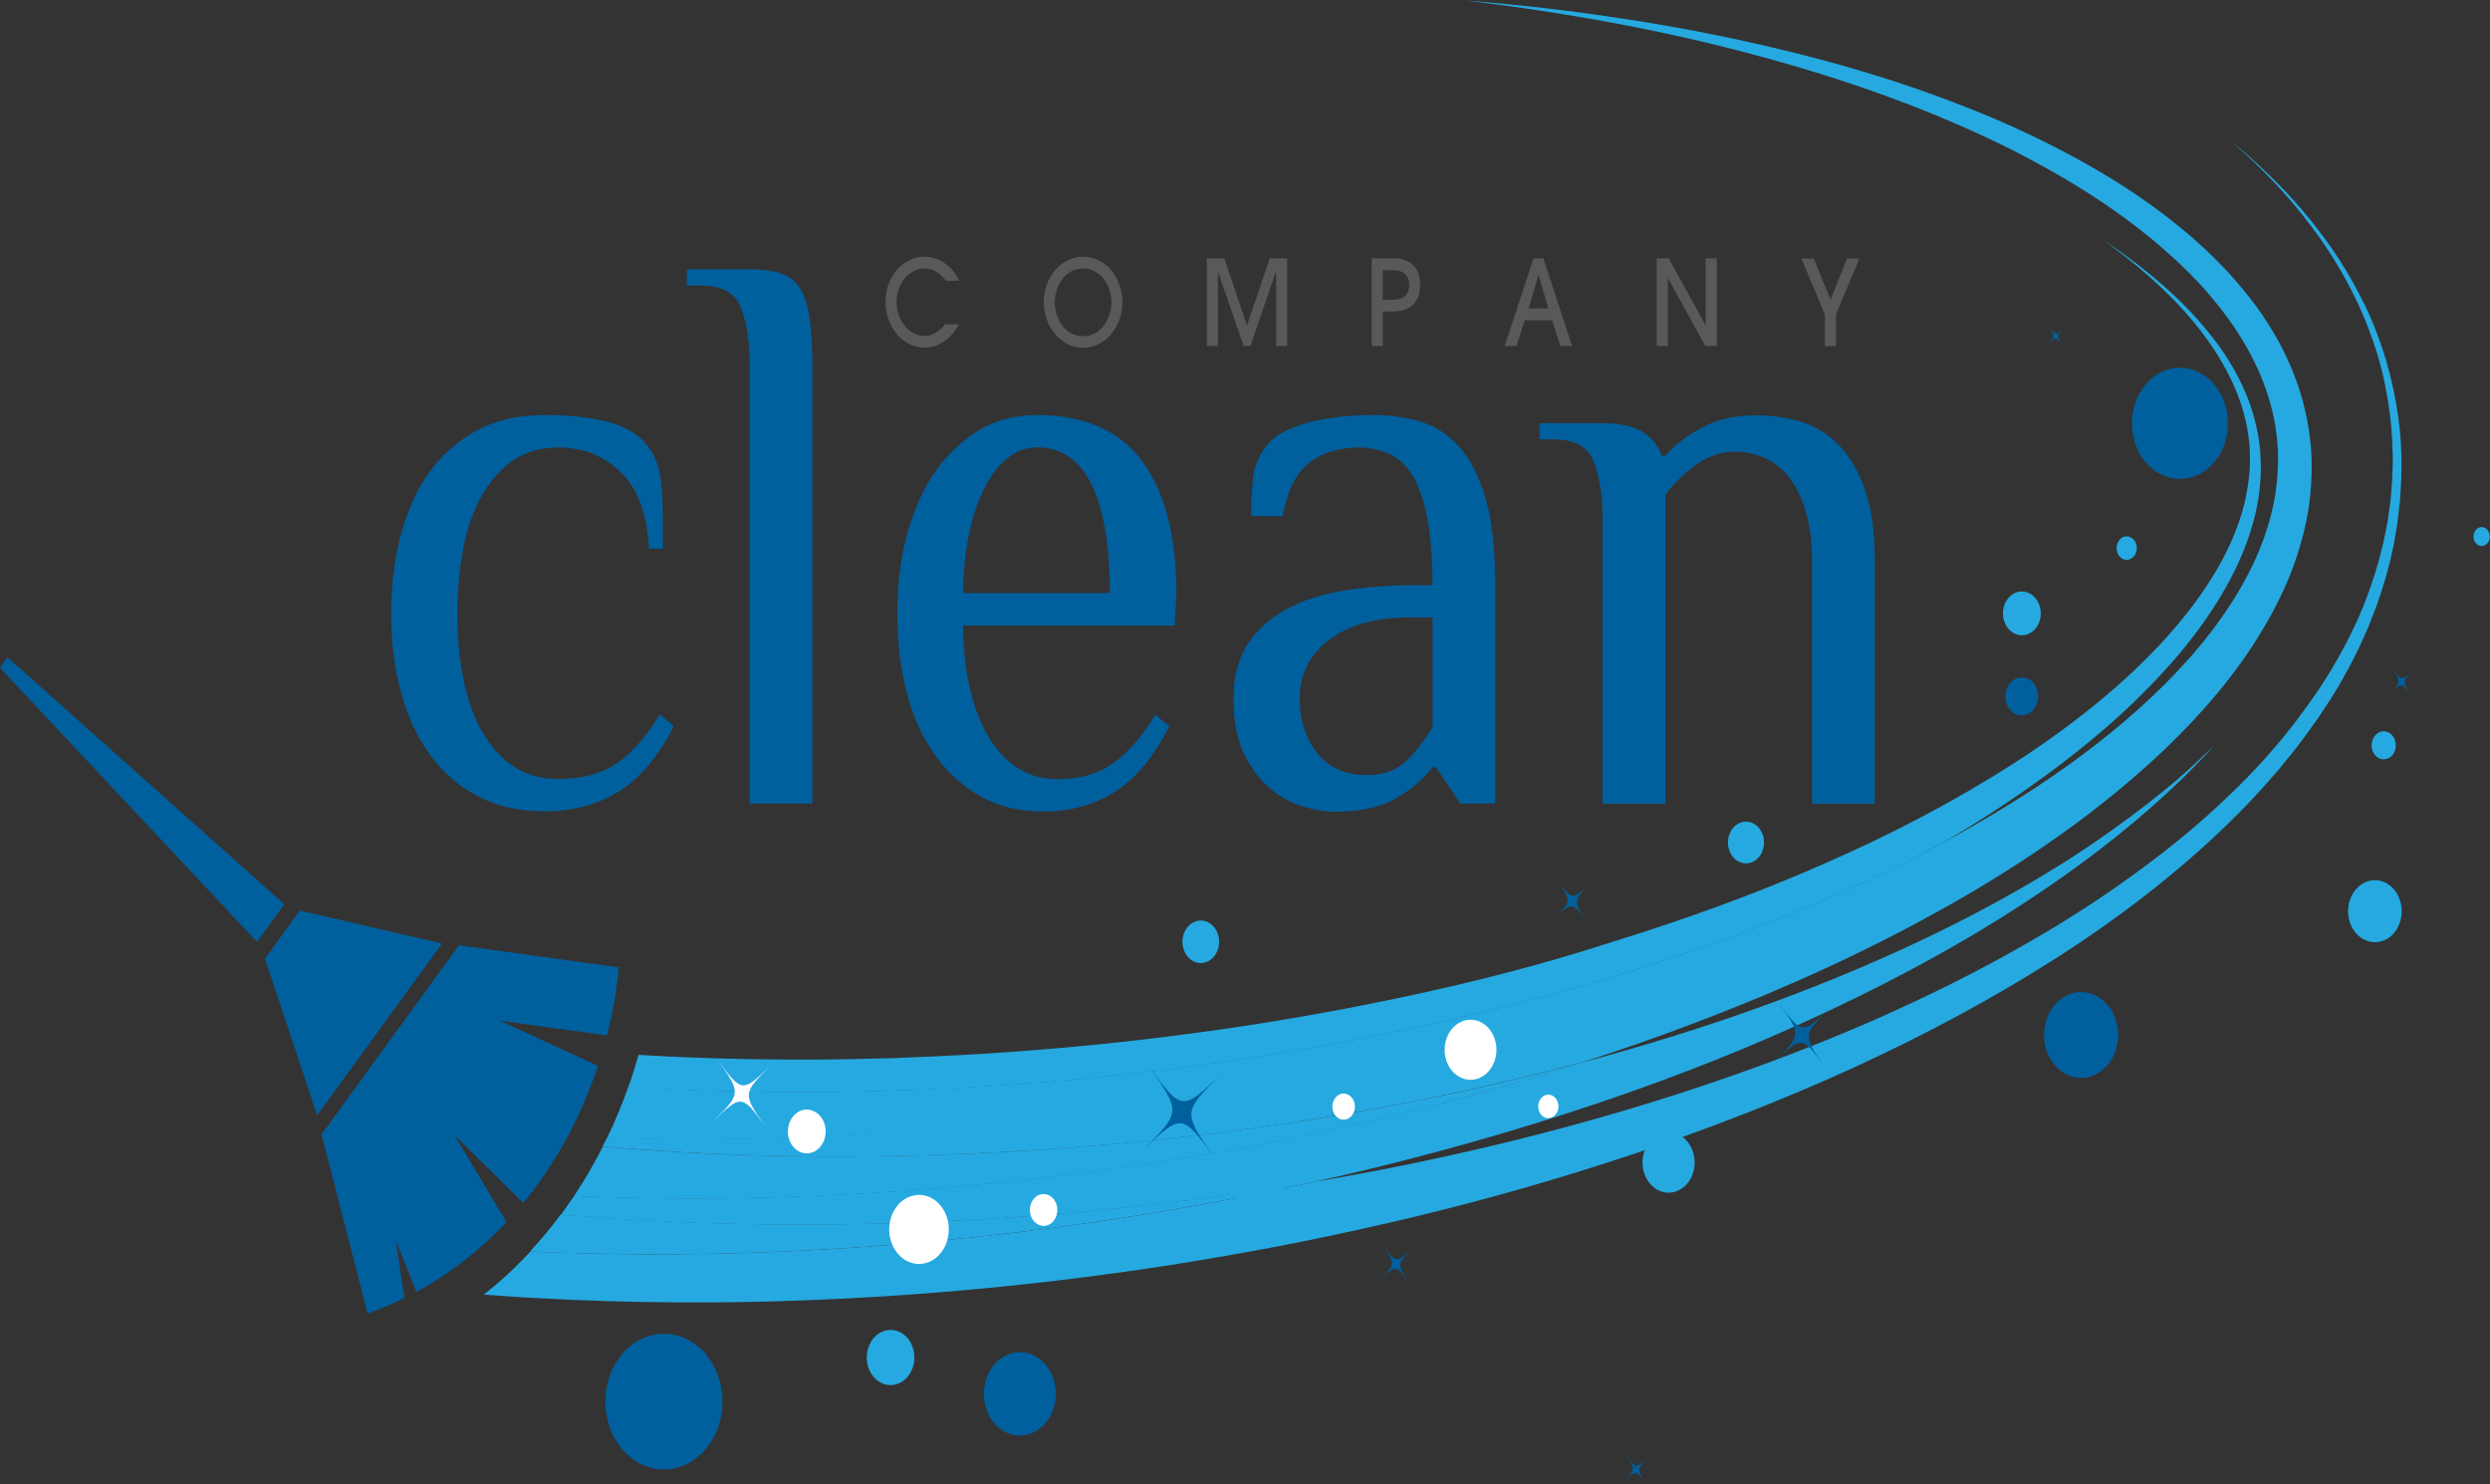 <svg xmlns="http://www.w3.org/2000/svg" width="151" height="90" viewBox="0 0 151 90" fill="none"><rect x="0" y="0" width="151" height="90" fill="#333333" stroke="none"/><g clip-path="url(#clip0_2034_2952)"><path d="M18.185 55.223L26.801 57.218L19.233 67.641L16.068 58.135L18.185 55.223Z" fill="#00609E"></path><path d="M0.46 39.867L17.243 54.838L15.586 57.119L0 40.499L0.46 39.867Z" fill="#00609E"></path><path d="M36.807 62.794C34.648 62.496 32.489 62.199 30.319 61.901C32.296 62.818 34.285 63.735 36.262 64.64C35.236 67.751 33.686 70.576 31.73 72.956C30.34 71.58 28.95 70.217 27.561 68.841C28.608 70.601 29.666 72.349 30.714 74.109C29.11 75.819 27.272 77.257 25.251 78.347C24.834 77.306 24.418 76.265 24.001 75.224C24.172 76.389 24.353 77.554 24.524 78.719C23.797 79.078 23.06 79.388 22.29 79.648C21.36 76.03 20.43 72.411 19.5 68.792L27.828 57.328C31.056 57.774 34.295 58.22 37.524 58.667C37.395 60.092 37.15 61.468 36.807 62.794Z" fill="#00609E"></path><path d="M33.013 25.17C34.509 25.17 35.771 25.306 36.797 25.567C37.823 25.827 38.614 26.273 39.149 26.893C39.405 27.19 39.608 27.512 39.758 27.872C39.908 28.231 40.015 28.652 40.079 29.148C40.132 29.644 40.175 30.226 40.186 30.896C40.196 31.565 40.207 32.358 40.207 33.275H39.362C39.245 31.181 38.678 29.631 37.652 28.64C36.626 27.636 35.354 27.14 33.868 27.14C32.799 27.14 31.879 27.401 31.12 27.921C30.361 28.442 29.72 29.161 29.218 30.053C28.704 30.958 28.33 32.011 28.095 33.238C27.86 34.465 27.732 35.779 27.732 37.191C27.732 38.604 27.849 39.918 28.095 41.145C28.33 42.372 28.704 43.438 29.218 44.33C29.731 45.235 30.361 45.941 31.12 46.462C31.879 46.982 32.799 47.242 33.868 47.242C35.364 47.242 36.572 46.895 37.513 46.214C38.443 45.532 39.277 44.565 40.015 43.314L40.859 44.045C39.897 45.904 38.775 47.23 37.492 48.023C36.209 48.804 34.723 49.2 33.023 49.2C31.441 49.2 30.062 48.878 28.897 48.246C27.721 47.614 26.759 46.747 26 45.668C25.241 44.59 24.663 43.326 24.289 41.864C23.904 40.414 23.723 38.84 23.723 37.179C23.723 35.506 23.915 33.944 24.289 32.494C24.674 31.044 25.241 29.768 26 28.69C26.759 27.611 27.732 26.756 28.897 26.112C30.051 25.492 31.43 25.17 33.013 25.17Z" fill="#00609E"></path><path d="M49.273 48.73H45.467V22.221C45.467 20.746 45.285 19.569 44.932 18.664C44.58 17.759 43.767 17.313 42.495 17.313H41.65V16.334H45.456C46.194 16.334 46.803 16.408 47.295 16.557C47.787 16.706 48.182 17.003 48.481 17.437C48.781 17.883 48.984 18.49 49.091 19.259C49.208 20.027 49.262 21.019 49.262 22.233V48.73H49.273Z" fill="#00609E"></path><path d="M71.24 37.935H58.412C58.412 39.273 58.541 40.525 58.797 41.665C59.054 42.806 59.428 43.797 59.919 44.64C60.411 45.47 61.01 46.115 61.715 46.573C62.421 47.032 63.223 47.255 64.132 47.255C65.511 47.255 66.665 46.908 67.585 46.226C68.504 45.544 69.327 44.578 70.065 43.326L70.909 44.057C69.947 45.916 68.846 47.242 67.585 48.035C66.323 48.816 64.901 49.213 63.287 49.213C61.79 49.213 60.497 48.891 59.396 48.259C58.295 47.627 57.375 46.759 56.627 45.681C55.879 44.603 55.323 43.339 54.959 41.876C54.596 40.426 54.414 38.852 54.414 37.191C54.414 35.518 54.606 33.957 54.981 32.507C55.365 31.057 55.921 29.78 56.648 28.702C57.386 27.624 58.273 26.769 59.31 26.124C60.358 25.492 61.544 25.17 62.87 25.17C65.746 25.17 67.884 26.099 69.263 27.971C70.642 29.83 71.337 32.507 71.337 35.977L71.24 37.935ZM67.306 35.965C67.306 33.114 66.943 30.933 66.205 29.408C65.468 27.884 64.356 27.128 62.859 27.128C62.207 27.128 61.619 27.351 61.085 27.785C60.55 28.231 60.08 28.838 59.684 29.631C59.289 30.412 58.979 31.354 58.754 32.432C58.53 33.511 58.412 34.688 58.412 35.965H67.306Z" fill="#00609E"></path><path d="M88.559 48.73L87.073 46.523H86.859C86.432 47.143 85.748 47.751 84.785 48.345C83.823 48.94 82.54 49.225 80.937 49.225C80.349 49.225 79.697 49.114 78.991 48.903C78.286 48.692 77.623 48.321 77.003 47.8C76.383 47.279 75.859 46.573 75.431 45.693C75.004 44.813 74.801 43.698 74.801 42.359C74.801 41.021 75.1 39.906 75.688 39.026C76.276 38.146 77.067 37.439 78.061 36.919C79.045 36.398 80.189 36.026 81.493 35.816C82.786 35.605 84.155 35.493 85.598 35.493H86.87C86.87 33.796 86.752 32.395 86.528 31.292C86.303 30.202 85.993 29.346 85.598 28.739C85.202 28.132 84.732 27.723 84.176 27.488C83.631 27.264 83.043 27.14 82.423 27.14C81.236 27.14 80.242 27.438 79.44 28.02C78.639 28.615 78.083 29.706 77.773 31.305H75.87C75.87 30.45 75.913 29.656 75.998 28.925C76.084 28.194 76.394 27.512 76.928 26.893C77.185 26.595 77.537 26.335 78.008 26.112C78.478 25.889 78.991 25.703 79.558 25.567C80.124 25.43 80.723 25.343 81.354 25.269C81.985 25.207 82.626 25.17 83.278 25.17C84.24 25.17 85.16 25.294 86.047 25.542C86.934 25.79 87.725 26.273 88.42 27.017C89.115 27.748 89.66 28.801 90.067 30.152C90.473 31.515 90.676 33.288 90.676 35.481V48.73H88.559ZM86.859 37.439H85.587C83.471 37.439 81.814 37.885 80.616 38.79C79.419 39.695 78.82 40.872 78.82 42.347C78.82 43.128 78.938 43.822 79.162 44.404C79.387 44.999 79.686 45.483 80.05 45.879C80.413 46.276 80.841 46.561 81.322 46.734C81.803 46.92 82.305 47.007 82.85 47.007C83.898 47.007 84.721 46.709 85.331 46.102C85.94 45.495 86.453 44.813 86.881 44.07V37.439H86.859Z" fill="#00609E"></path><path d="M97.186 31.554C97.186 30.079 97.004 28.902 96.651 27.997C96.298 27.092 95.486 26.646 94.214 26.646H93.369V25.667H97.175C98.244 25.667 99.056 25.84 99.612 26.188C100.157 26.535 100.553 27.018 100.777 27.637H100.991C101.526 27.018 102.263 26.448 103.193 25.94C104.124 25.431 105.225 25.184 106.497 25.184C107.395 25.184 108.282 25.308 109.148 25.555C110.014 25.803 110.773 26.262 111.457 26.931C112.131 27.6 112.676 28.505 113.082 29.658C113.488 30.798 113.691 32.26 113.691 34.02V48.743H109.886V34.008C109.886 32.793 109.747 31.764 109.479 30.922C109.212 30.067 108.859 29.385 108.421 28.864C107.983 28.344 107.491 27.96 106.935 27.737C106.39 27.514 105.813 27.39 105.225 27.39C104.38 27.39 103.6 27.65 102.873 28.17C102.157 28.691 101.526 29.298 100.991 29.992V48.743H97.186V31.554Z" fill="#00609E"></path><path d="M57.364 17.029C57.022 16.57 56.616 16.285 56.071 16.285C55.108 16.285 54.371 17.215 54.371 18.318C54.371 19.396 55.108 20.375 56.06 20.375C56.541 20.375 57.001 20.09 57.311 19.669H58.134C57.695 20.549 56.926 21.081 56.049 21.081C54.745 21.081 53.697 19.805 53.697 18.305C53.697 16.781 54.756 15.566 56.06 15.566C56.552 15.566 57.065 15.752 57.46 16.087C57.781 16.347 57.973 16.632 58.166 17.029H57.364Z" fill="#58595B"></path><path d="M65.681 21.094C64.366 21.094 63.297 19.855 63.297 18.33C63.297 16.793 64.366 15.566 65.681 15.566C67.017 15.566 68.065 16.793 68.065 18.343C68.065 19.855 66.985 21.094 65.681 21.094ZM65.681 16.285C64.965 16.285 64.409 16.731 64.12 17.487C64.024 17.748 63.96 18.045 63.96 18.33C63.96 18.628 64.024 18.925 64.12 19.198C64.409 19.941 64.965 20.387 65.681 20.387C66.44 20.387 67.017 19.879 67.284 19.074C67.359 18.851 67.402 18.603 67.402 18.367C67.391 17.215 66.675 16.285 65.681 16.285Z" fill="#58595B"></path><path d="M77.387 20.983V16.496H77.365L75.826 20.983H75.42L73.87 16.496H73.859V20.983H73.186V15.666H74.244L75.623 19.743L77.002 15.666H78.06V20.983H77.387Z" fill="#58595B"></path><path d="M84.507 18.888H83.855V20.983H83.182V15.666H84.507C85.416 15.666 86.121 16.137 86.121 17.277C86.132 18.417 85.416 18.888 84.507 18.888ZM84.507 16.385H83.855V18.182H84.507C85.02 18.182 85.459 17.934 85.459 17.29C85.459 16.62 85.02 16.385 84.507 16.385Z" fill="#58595B"></path><path d="M94.63 20.983L94.117 19.421H92.471L91.957 20.983H91.252L92.995 15.666H93.593L95.336 20.983H94.63ZM93.305 16.67H93.294L92.706 18.702H93.892L93.305 16.67Z" fill="#58595B"></path><path d="M103.417 20.983L101.151 16.868H101.14V20.983H100.467V15.666H101.194L103.428 19.719H103.439V15.666H104.112V20.983H103.417Z" fill="#58595B"></path><path d="M111.339 19.073V20.994H110.666V19.073L109.244 15.678H109.992L111.008 18.169L112.013 15.678H112.761L111.339 19.073Z" fill="#58595B"></path><path d="M85.981 67.282C75.002 70.033 64.558 71.471 55.578 72.153C47.143 72.797 40.002 72.748 34.817 72.524C34.561 72.909 34.283 73.293 34.016 73.665C37.8 73.987 42.696 74.272 48.373 74.272C55.257 74.284 63.286 73.888 71.849 72.822C73.987 72.549 76.167 72.239 78.359 71.892C78.808 71.818 79.267 71.744 79.716 71.669C80.54 71.483 81.374 71.297 82.197 71.099C89.188 69.439 96.094 67.344 102.444 64.903C108.794 62.461 114.577 59.672 119.367 56.859C121.761 55.446 123.91 54.034 125.759 52.695C127.62 51.344 129.18 50.08 130.442 48.965C130.752 48.68 131.051 48.432 131.329 48.172C131.607 47.911 131.864 47.676 132.099 47.453C132.334 47.23 132.548 47.007 132.751 46.808C132.954 46.61 133.125 46.437 133.285 46.263C133.595 45.928 133.841 45.681 134.002 45.507C134.162 45.334 134.248 45.234 134.248 45.234C134.248 45.234 134.162 45.321 133.991 45.482C133.82 45.643 133.563 45.879 133.243 46.189C133.082 46.35 132.89 46.511 132.687 46.697C132.484 46.883 132.259 47.081 132.013 47.292C131.767 47.502 131.5 47.725 131.212 47.961C130.923 48.196 130.613 48.432 130.292 48.692C128.988 49.708 127.374 50.886 125.482 52.1C123.579 53.315 121.387 54.579 118.96 55.818C114.096 58.309 108.26 60.701 101.877 62.709C99.953 63.316 97.986 63.886 95.987 64.419C95.421 64.605 94.854 64.779 94.287 64.952C91.497 65.832 88.728 66.6 85.981 67.282Z" fill="#26A9E0"></path><path d="M111.307 54.579C107.202 56.562 102.915 58.31 98.543 59.834C94.181 61.358 89.745 62.672 85.34 63.775C80.936 64.878 76.563 65.783 72.298 66.502C68.043 67.221 63.895 67.766 59.961 68.162C57.994 68.373 56.081 68.522 54.221 68.658C52.361 68.782 50.575 68.881 48.844 68.943C44.268 69.129 40.195 69.104 36.806 68.993C36.721 69.179 36.625 69.352 36.539 69.538C38.549 69.699 40.794 69.86 43.231 69.972C48.469 70.207 54.584 70.22 61.148 69.848C67.701 69.488 74.693 68.745 81.641 67.543C86.495 66.712 91.327 65.659 95.966 64.42C98.19 63.701 100.424 62.932 102.658 62.077C104.059 61.557 105.449 60.987 106.849 60.417C108.239 59.822 109.628 59.227 111.007 58.582C112.387 57.938 113.755 57.269 115.123 56.562C116.481 55.856 117.828 55.112 119.164 54.344C119.827 53.96 120.49 53.551 121.142 53.154C121.794 52.745 122.446 52.336 123.087 51.902C124.37 51.047 125.642 50.155 126.872 49.201C129.331 47.304 131.672 45.222 133.746 42.88C134.783 41.703 135.745 40.476 136.6 39.162C137.455 37.848 138.214 36.473 138.813 35.023C139.401 33.573 139.828 32.061 140.042 30.536C140.235 29.012 140.245 27.463 139.999 25.976C139.764 24.488 139.315 23.063 138.706 21.75C138.396 21.093 138.065 20.461 137.68 19.853C137.306 19.246 136.91 18.664 136.472 18.118C134.761 15.9 132.719 14.091 130.613 12.554C128.497 11.017 126.305 9.765 124.135 8.675C121.965 7.584 119.795 6.692 117.7 5.911C113.498 4.362 109.532 3.321 106.004 2.54C102.466 1.759 99.355 1.251 96.789 0.892C94.224 0.532 92.193 0.322 90.814 0.198C90.119 0.136 89.595 0.086 89.231 0.061C88.879 0.037 88.686 0.012 88.686 0.012C88.686 0.012 88.868 0.037 89.221 0.074C89.573 0.123 90.108 0.185 90.792 0.272C92.171 0.458 94.181 0.743 96.736 1.189C99.291 1.648 102.37 2.267 105.865 3.184C109.35 4.101 113.263 5.291 117.368 6.977C119.421 7.832 121.527 8.786 123.622 9.939C125.717 11.079 127.823 12.393 129.812 13.954C130.806 14.735 131.768 15.578 132.677 16.47C133.126 16.928 133.575 17.387 133.981 17.883C134.398 18.366 134.804 18.874 135.178 19.395C136.675 21.477 137.755 23.856 138.054 26.347C138.214 27.587 138.161 28.851 137.958 30.115C137.744 31.379 137.338 32.643 136.792 33.87C135.681 36.336 133.981 38.666 131.992 40.761C130.004 42.855 127.738 44.752 125.343 46.462C124.146 47.317 122.906 48.135 121.644 48.903C121.014 49.3 120.372 49.659 119.731 50.043C119.1 50.403 118.469 50.762 117.828 51.097C117.646 51.208 117.454 51.32 117.261 51.419C115.369 52.534 113.359 53.588 111.307 54.579Z" fill="#26A9E0"></path><path d="M61.169 69.86C54.605 70.219 48.49 70.219 43.252 69.984C40.815 69.872 38.57 69.724 36.56 69.55C36.036 70.579 35.459 71.583 34.828 72.525C40.024 72.748 47.165 72.797 55.589 72.153C64.568 71.471 75.013 70.033 85.992 67.282C88.739 66.588 91.508 65.82 94.298 64.965C94.865 64.791 95.431 64.605 95.998 64.432C91.358 65.671 86.526 66.724 81.673 67.555C74.713 68.745 67.722 69.488 61.169 69.86Z" fill="#26A9E0"></path><path d="M61.169 69.86C54.605 70.219 48.49 70.219 43.252 69.984C40.815 69.872 38.57 69.724 36.56 69.55C36.036 70.579 35.459 71.583 34.828 72.525C40.024 72.748 47.165 72.797 55.589 72.153C64.568 71.471 75.013 70.033 85.992 67.282C88.739 66.588 91.508 65.82 94.298 64.965C94.865 64.791 95.431 64.605 95.998 64.432C91.358 65.671 86.526 66.724 81.673 67.555C74.713 68.745 67.722 69.488 61.169 69.86Z" fill="#26A9E0"></path><path d="M145.591 26.806C145.516 25.641 145.345 24.526 145.11 23.472C145.045 23.212 144.992 22.952 144.928 22.692C144.853 22.444 144.789 22.183 144.725 21.936C144.575 21.452 144.425 20.969 144.254 20.51C143.923 19.593 143.549 18.75 143.153 17.994C142.373 16.458 141.528 15.194 140.737 14.14C139.144 12.033 137.733 10.72 136.782 9.84C136.547 9.617 136.333 9.443 136.14 9.27C135.959 9.108 135.798 8.972 135.67 8.873C135.413 8.662 135.285 8.551 135.285 8.551C135.285 8.551 135.413 8.662 135.659 8.885C135.788 8.997 135.937 9.133 136.119 9.294C136.301 9.468 136.515 9.654 136.739 9.877C137.669 10.782 139.037 12.145 140.577 14.289C141.336 15.355 142.138 16.631 142.875 18.168C143.249 18.936 143.592 19.767 143.902 20.671C144.062 21.118 144.201 21.588 144.34 22.072C144.404 22.32 144.468 22.568 144.522 22.815C144.586 23.063 144.629 23.324 144.682 23.584C144.885 24.613 145.024 25.703 145.077 26.843C145.099 27.413 145.12 27.983 145.088 28.566C145.077 29.148 145.024 29.731 144.971 30.313C144.939 30.611 144.896 30.896 144.853 31.193C144.832 31.342 144.81 31.491 144.789 31.64C144.757 31.788 144.735 31.924 144.703 32.073C144.65 32.358 144.586 32.656 144.522 32.953C144.447 33.238 144.372 33.523 144.308 33.821C143.987 34.961 143.613 36.101 143.143 37.179C143.089 37.316 143.025 37.452 142.972 37.588C142.907 37.725 142.843 37.849 142.779 37.985C142.651 38.245 142.533 38.518 142.394 38.778C142.127 39.298 141.849 39.819 141.55 40.315C141.261 40.823 140.94 41.306 140.63 41.79C140.47 42.025 140.31 42.261 140.139 42.496C139.978 42.731 139.807 42.967 139.636 43.19C139.465 43.413 139.294 43.649 139.123 43.884C138.941 44.107 138.77 44.33 138.589 44.553C138.503 44.665 138.407 44.776 138.321 44.888C138.225 44.999 138.14 45.099 138.043 45.21C137.862 45.421 137.669 45.644 137.487 45.855C136.728 46.697 135.937 47.528 135.114 48.296C133.479 49.87 131.725 51.32 129.887 52.671C128.059 54.022 126.145 55.298 124.167 56.476C120.223 58.83 116.032 60.888 111.713 62.685C107.394 64.482 102.947 66.031 98.468 67.357C93.989 68.683 89.467 69.786 85.009 70.691C83.234 71.05 81.47 71.372 79.717 71.67C73.549 73.033 67.359 74.062 61.48 74.756C54.82 75.549 48.566 75.933 43.189 76.032C40.505 76.082 38.036 76.069 35.844 76.02C34.754 75.983 33.728 75.958 32.776 75.921C32.562 75.908 32.359 75.908 32.167 75.896C31.28 76.85 30.339 77.73 29.334 78.511C29.975 78.56 30.67 78.61 31.44 78.66C35.545 78.907 41.414 79.13 48.427 78.87C55.44 78.622 63.575 77.928 72.234 76.516C74.394 76.156 76.596 75.772 78.819 75.326C81.032 74.88 83.277 74.384 85.533 73.851C90.033 72.773 94.587 71.484 99.088 69.972C103.589 68.46 108.057 66.737 112.387 64.754C116.716 62.771 120.917 60.528 124.873 57.988C126.851 56.711 128.764 55.36 130.592 53.91C132.42 52.46 134.173 50.923 135.82 49.25C136.643 48.432 137.423 47.552 138.193 46.66C138.385 46.437 138.567 46.202 138.749 45.978C138.845 45.867 138.931 45.755 139.027 45.644C139.112 45.532 139.209 45.408 139.294 45.297C139.476 45.061 139.647 44.826 139.829 44.59C140 44.343 140.171 44.107 140.342 43.872C140.513 43.636 140.684 43.388 140.844 43.14C141.005 42.893 141.176 42.645 141.336 42.397C141.646 41.876 141.967 41.381 142.245 40.848C142.544 40.327 142.811 39.782 143.078 39.236C143.207 38.964 143.335 38.679 143.453 38.406C143.517 38.27 143.57 38.133 143.634 37.985C143.698 37.849 143.752 37.7 143.805 37.551C144.265 36.423 144.639 35.233 144.939 34.044C145.003 33.746 145.077 33.437 145.142 33.139C145.206 32.842 145.249 32.532 145.302 32.222C145.323 32.073 145.355 31.924 145.377 31.763C145.398 31.615 145.42 31.454 145.43 31.305C145.462 30.995 145.505 30.698 145.537 30.388C145.58 29.78 145.623 29.173 145.623 28.578C145.655 27.971 145.612 27.389 145.591 26.806Z" fill="#26A9E0"></path><path d="M71.838 72.821C63.275 73.899 55.246 74.284 48.362 74.271C42.685 74.271 37.789 73.986 34.005 73.664C33.428 74.445 32.818 75.176 32.166 75.882C32.369 75.895 32.572 75.895 32.775 75.907C33.727 75.957 34.742 75.981 35.843 76.006C38.035 76.056 40.504 76.068 43.188 76.019C48.565 75.919 54.819 75.535 61.479 74.742C67.348 74.048 73.537 73.019 79.716 71.656C79.257 71.731 78.808 71.805 78.359 71.879C76.156 72.239 73.986 72.549 71.838 72.821Z" fill="#26A9E0"></path><path d="M71.838 72.821C63.275 73.899 55.246 74.284 48.362 74.271C42.685 74.271 37.789 73.986 34.005 73.664C33.428 74.445 32.818 75.176 32.166 75.882C32.369 75.895 32.572 75.895 32.775 75.907C33.727 75.957 34.742 75.981 35.843 76.006C38.035 76.056 40.504 76.068 43.188 76.019C48.565 75.919 54.819 75.535 61.479 74.742C67.348 74.048 73.537 73.019 79.716 71.656C79.257 71.731 78.808 71.805 78.359 71.879C76.156 72.239 73.986 72.549 71.838 72.821Z" fill="#26A9E0"></path><path d="M55.322 66.106C64.098 65.772 74.35 64.755 85.147 62.475C87.841 61.905 90.578 61.248 93.326 60.517C96.073 59.786 98.831 58.955 101.589 58.026C102.968 57.567 104.336 57.072 105.716 56.563C107.084 56.043 108.452 55.51 109.81 54.927C111.168 54.357 112.515 53.75 113.851 53.118C115.187 52.486 116.513 51.817 117.817 51.11C117.828 51.098 117.838 51.098 117.86 51.086C119.592 50.069 121.27 49.003 122.873 47.876C124.648 46.636 126.326 45.335 127.887 43.972C129.448 42.608 130.859 41.171 132.11 39.709C133.35 38.234 134.408 36.709 135.221 35.185C136.033 33.66 136.578 32.149 136.867 30.736C137.006 30.029 137.081 29.335 137.102 28.678C137.091 28.344 137.113 28.022 137.081 27.699C137.07 27.538 137.07 27.377 137.049 27.216C137.027 27.055 137.017 26.906 136.995 26.745C136.814 25.506 136.45 24.366 135.948 23.312C135.445 22.259 134.836 21.304 134.173 20.462C133.521 19.619 132.837 18.875 132.174 18.231C131.511 17.587 130.88 17.041 130.314 16.583C130.036 16.347 129.758 16.149 129.512 15.95C129.266 15.765 129.031 15.604 128.828 15.442C128.625 15.294 128.432 15.17 128.283 15.058C128.122 14.947 127.983 14.86 127.876 14.786C127.652 14.637 127.545 14.562 127.545 14.562C127.545 14.562 127.652 14.637 127.866 14.798C127.973 14.872 128.101 14.972 128.261 15.083C128.411 15.207 128.593 15.343 128.796 15.492C128.999 15.653 129.213 15.827 129.459 16.025C129.694 16.223 129.961 16.434 130.228 16.682C130.784 17.165 131.383 17.735 132.024 18.392C132.655 19.061 133.307 19.817 133.916 20.685C134.526 21.54 135.092 22.507 135.531 23.535C135.98 24.564 136.279 25.667 136.397 26.82C136.418 26.968 136.418 27.105 136.429 27.253C136.439 27.402 136.439 27.551 136.439 27.699C136.461 27.997 136.429 28.294 136.418 28.604C136.365 29.211 136.268 29.843 136.119 30.488C135.798 31.789 135.242 33.165 134.419 34.565C133.606 35.966 132.537 37.379 131.308 38.742C130.057 40.105 128.646 41.444 127.096 42.695C125.546 43.959 123.868 45.174 122.104 46.302C120.329 47.442 118.469 48.52 116.545 49.536C114.621 50.553 112.621 51.507 110.58 52.399C106.496 54.196 102.22 55.745 97.89 57.084C93.561 58.497 89.156 59.612 84.784 60.529C80.412 61.446 76.082 62.178 71.881 62.723C67.669 63.281 63.585 63.652 59.715 63.9C57.78 64.024 55.888 64.098 54.071 64.173C52.243 64.222 50.49 64.26 48.79 64.26C45.048 64.26 41.66 64.148 38.72 63.974C38.538 64.631 38.335 65.288 38.1 65.933C42.75 66.205 48.608 66.366 55.322 66.106Z" fill="#26A9E0"></path><path d="M113.862 53.117C112.526 53.749 111.179 54.356 109.821 54.926C108.464 55.509 107.095 56.042 105.727 56.562C104.348 57.071 102.979 57.566 101.6 58.025C98.842 58.954 96.084 59.785 93.337 60.516C90.59 61.247 87.864 61.904 85.159 62.474C74.362 64.754 64.099 65.771 55.333 66.105C48.609 66.365 42.761 66.204 38.111 65.919C37.737 66.973 37.309 68.014 36.828 69.005C40.228 69.117 44.29 69.129 48.865 68.956C50.587 68.894 52.383 68.782 54.243 68.671C56.103 68.534 58.016 68.386 59.983 68.175C63.917 67.778 68.054 67.233 72.32 66.514C76.575 65.795 80.957 64.891 85.362 63.788C89.766 62.685 94.203 61.371 98.564 59.847C102.926 58.322 107.224 56.575 111.329 54.592C113.381 53.6 115.38 52.547 117.315 51.432C117.508 51.32 117.689 51.209 117.882 51.109C117.871 51.122 117.86 51.122 117.839 51.134C116.524 51.816 115.198 52.485 113.862 53.117Z" fill="#26A9E0"></path><path d="M113.862 53.117C112.526 53.749 111.179 54.356 109.821 54.926C108.464 55.509 107.095 56.042 105.727 56.562C104.348 57.071 102.979 57.566 101.6 58.025C98.842 58.954 96.084 59.785 93.337 60.516C90.59 61.247 87.864 61.904 85.159 62.474C74.362 64.754 64.099 65.771 55.333 66.105C48.609 66.365 42.761 66.204 38.111 65.919C37.737 66.973 37.309 68.014 36.828 69.005C40.228 69.117 44.29 69.129 48.865 68.956C50.587 68.894 52.383 68.782 54.243 68.671C56.103 68.534 58.016 68.386 59.983 68.175C63.917 67.778 68.054 67.233 72.32 66.514C76.575 65.795 80.957 64.891 85.362 63.788C89.766 62.685 94.203 61.371 98.564 59.847C102.926 58.322 107.224 56.575 111.329 54.592C113.381 53.6 115.38 52.547 117.315 51.432C117.508 51.32 117.689 51.209 117.882 51.109C117.871 51.122 117.86 51.122 117.839 51.134C116.524 51.816 115.198 52.485 113.862 53.117Z" fill="#26A9E0"></path><path d="M57.091 75.937C57.748 75.066 57.672 73.743 56.92 72.981C56.169 72.22 55.028 72.308 54.371 73.179C53.714 74.05 53.791 75.373 54.542 76.135C55.293 76.896 56.434 76.808 57.091 75.937Z" fill="white"></path><path d="M73.157 58.342C73.742 58.125 74.065 57.4 73.878 56.722C73.692 56.044 73.066 55.669 72.481 55.886C71.896 56.102 71.573 56.827 71.76 57.505C71.946 58.183 72.572 58.558 73.157 58.342Z" fill="#26A9E0"></path><path d="M93.422 67.555C93.636 67.853 94.021 67.903 94.288 67.642C94.545 67.394 94.588 66.948 94.363 66.638C94.149 66.341 93.765 66.291 93.497 66.552C93.241 66.812 93.209 67.258 93.422 67.555Z" fill="white"></path><path d="M75.154 73.119C75.699 73.875 76.672 73.974 77.324 73.342C77.976 72.71 78.061 71.582 77.516 70.827C76.971 70.071 75.998 69.971 75.346 70.603C74.694 71.236 74.609 72.363 75.154 73.119Z" fill="#26A9E0"></path><path d="M82.005 66.602C81.759 66.267 81.332 66.218 81.043 66.502C80.754 66.788 80.712 67.283 80.957 67.618C81.203 67.953 81.631 68.002 81.92 67.717C82.208 67.432 82.251 66.936 82.005 66.602Z" fill="white"></path><path d="M90.547 64.556C90.973 63.68 90.705 62.569 89.949 62.075C89.193 61.581 88.234 61.892 87.808 62.768C87.382 63.645 87.65 64.756 88.406 65.25C89.162 65.743 90.121 65.433 90.547 64.556Z" fill="white"></path><path d="M63.795 74.141C64.16 73.816 64.228 73.209 63.947 72.786C63.666 72.363 63.143 72.284 62.778 72.609C62.413 72.935 62.345 73.542 62.626 73.965C62.907 74.388 63.43 74.467 63.795 74.141Z" fill="white"></path><path d="M55.095 83.423C55.619 82.727 55.556 81.67 54.955 81.063C54.354 80.456 53.443 80.528 52.919 81.225C52.395 81.922 52.458 82.978 53.059 83.586C53.66 84.193 54.571 84.12 55.095 83.423Z" fill="#26A9E0"></path><path d="M99.976 71.67C100.532 72.451 101.526 72.55 102.199 71.905C102.873 71.261 102.958 70.108 102.402 69.328C101.846 68.547 100.852 68.448 100.179 69.092C99.505 69.737 99.409 70.889 99.976 71.67Z" fill="#26A9E0"></path><path d="M128.497 33.698C128.711 33.996 129.095 34.045 129.363 33.785C129.619 33.537 129.662 33.091 129.437 32.781C129.224 32.484 128.839 32.434 128.572 32.694C128.315 32.955 128.283 33.401 128.497 33.698Z" fill="#26A9E0"></path><path d="M121.73 38.048C122.136 38.605 122.852 38.692 123.344 38.221C123.825 37.75 123.9 36.92 123.493 36.35C123.087 35.792 122.371 35.705 121.879 36.176C121.387 36.647 121.323 37.477 121.73 38.048Z" fill="#26A9E0"></path><path d="M48.042 69.466C48.449 70.023 49.165 70.11 49.657 69.639C50.138 69.168 50.213 68.338 49.806 67.768C49.4 67.21 48.684 67.123 48.192 67.594C47.711 68.065 47.636 68.908 48.042 69.466Z" fill="white"></path><path d="M150.112 32.905C150.284 33.152 150.604 33.177 150.807 32.979C151.021 32.781 151.043 32.409 150.872 32.173C150.7 31.925 150.38 31.901 150.177 32.099C149.974 32.297 149.941 32.657 150.112 32.905Z" fill="#26A9E0"></path><path d="M105.042 51.905C105.427 52.438 106.122 52.512 106.582 52.066C107.041 51.62 107.106 50.814 106.721 50.281C106.336 49.748 105.641 49.674 105.181 50.12C104.711 50.566 104.658 51.372 105.042 51.905Z" fill="#26A9E0"></path><path d="M142.77 56.463C143.347 57.256 144.373 57.368 145.058 56.711C145.752 56.042 145.838 54.852 145.271 54.059C144.694 53.253 143.668 53.154 142.984 53.811C142.289 54.48 142.193 55.67 142.77 56.463Z" fill="#26A9E0"></path><path d="M143.988 45.744C144.244 46.103 144.715 46.153 145.025 45.856C145.335 45.558 145.378 45.013 145.121 44.653C144.864 44.294 144.394 44.245 144.084 44.542C143.774 44.839 143.731 45.385 143.988 45.744Z" fill="#26A9E0"></path><path d="M43.265 87.194C44.311 85.272 43.815 82.731 42.157 81.519C40.499 80.306 38.307 80.881 37.261 82.803C36.215 84.725 36.711 87.266 38.369 88.479C40.027 89.691 42.219 89.116 43.265 87.194Z" fill="#00609E"></path><path d="M64.018 84.76C64.128 83.369 63.244 82.139 62.045 82.012C60.845 81.885 59.784 82.91 59.675 84.3C59.565 85.691 60.449 86.921 61.648 87.048C62.848 87.175 63.909 86.15 64.018 84.76Z" fill="#00609E"></path><path d="M69.357 69.688C71.645 67.531 71.688 67.531 73.602 70.134C71.741 67.482 71.741 67.432 73.986 65.214C71.699 67.37 71.656 67.37 69.742 64.768C71.602 67.42 71.602 67.469 69.357 69.688Z" fill="#00609E"></path><path d="M85.692 75.661C84.666 76.628 84.655 76.628 83.8 75.463C84.634 76.653 84.634 76.665 83.629 77.656C84.655 76.69 84.666 76.69 85.521 77.855C84.687 76.665 84.687 76.653 85.692 75.661Z" fill="#00609E"></path><path d="M99.985 88.364C99.226 89.082 99.215 89.082 98.574 88.215C99.194 89.095 99.194 89.107 98.445 89.851C99.204 89.132 99.215 89.132 99.856 89.999C99.236 89.12 99.236 89.107 99.985 88.364Z" fill="#00609E"></path><path d="M124.104 20.92C124.659 20.4 124.67 20.4 125.13 21.032C124.681 20.387 124.681 20.375 125.226 19.842C124.67 20.363 124.659 20.363 124.2 19.73C124.649 20.375 124.649 20.375 124.104 20.92Z" fill="#00609E"></path><path d="M123.593 42.334C123.642 41.7 123.238 41.141 122.691 41.084C122.144 41.029 121.661 41.497 121.613 42.131C121.565 42.765 121.969 43.325 122.516 43.381C123.063 43.437 123.545 42.968 123.593 42.334Z" fill="#00609E"></path><path d="M94.244 55.697C95.324 54.681 95.345 54.681 96.254 55.908C95.377 54.656 95.377 54.631 96.436 53.578C95.356 54.594 95.335 54.594 94.426 53.367C95.313 54.631 95.302 54.656 94.244 55.697Z" fill="#00609E"></path><path d="M135.085 26.089C135.282 24.241 134.151 22.558 132.557 22.328C130.964 22.099 129.511 23.411 129.313 25.258C129.115 27.106 130.247 28.79 131.841 29.019C133.434 29.248 134.887 27.936 135.085 26.089Z" fill="#00609E"></path><path d="M128.439 63C128.552 61.569 127.642 60.302 126.407 60.172C125.173 60.041 124.08 61.096 123.968 62.527C123.855 63.959 124.765 65.225 125.999 65.356C127.234 65.486 128.326 64.432 128.439 63Z" fill="#00609E"></path><path d="M43.264 67.976C44.963 66.365 44.995 66.378 46.417 68.311C45.028 66.34 45.038 66.303 46.706 64.655C45.006 66.266 44.974 66.254 43.552 64.32C44.942 66.291 44.942 66.328 43.264 67.976Z" fill="white"></path><path d="M144.895 42.063C145.632 41.369 145.643 41.369 146.263 42.212C145.664 41.356 145.664 41.344 146.391 40.625C145.654 41.319 145.643 41.319 145.023 40.477C145.621 41.332 145.621 41.344 144.895 42.063Z" fill="#00609E"></path><path d="M107.629 64.358C109.254 62.821 109.286 62.821 110.644 64.68C109.318 62.797 109.318 62.76 110.922 61.185C109.297 62.722 109.265 62.722 107.907 60.863C109.232 62.747 109.232 62.784 107.629 64.358Z" fill="#00609E"></path></g><defs><clipPath id="clip0_2034_2952"><rect width="151" height="90" fill="white"></rect></clipPath></defs></svg>